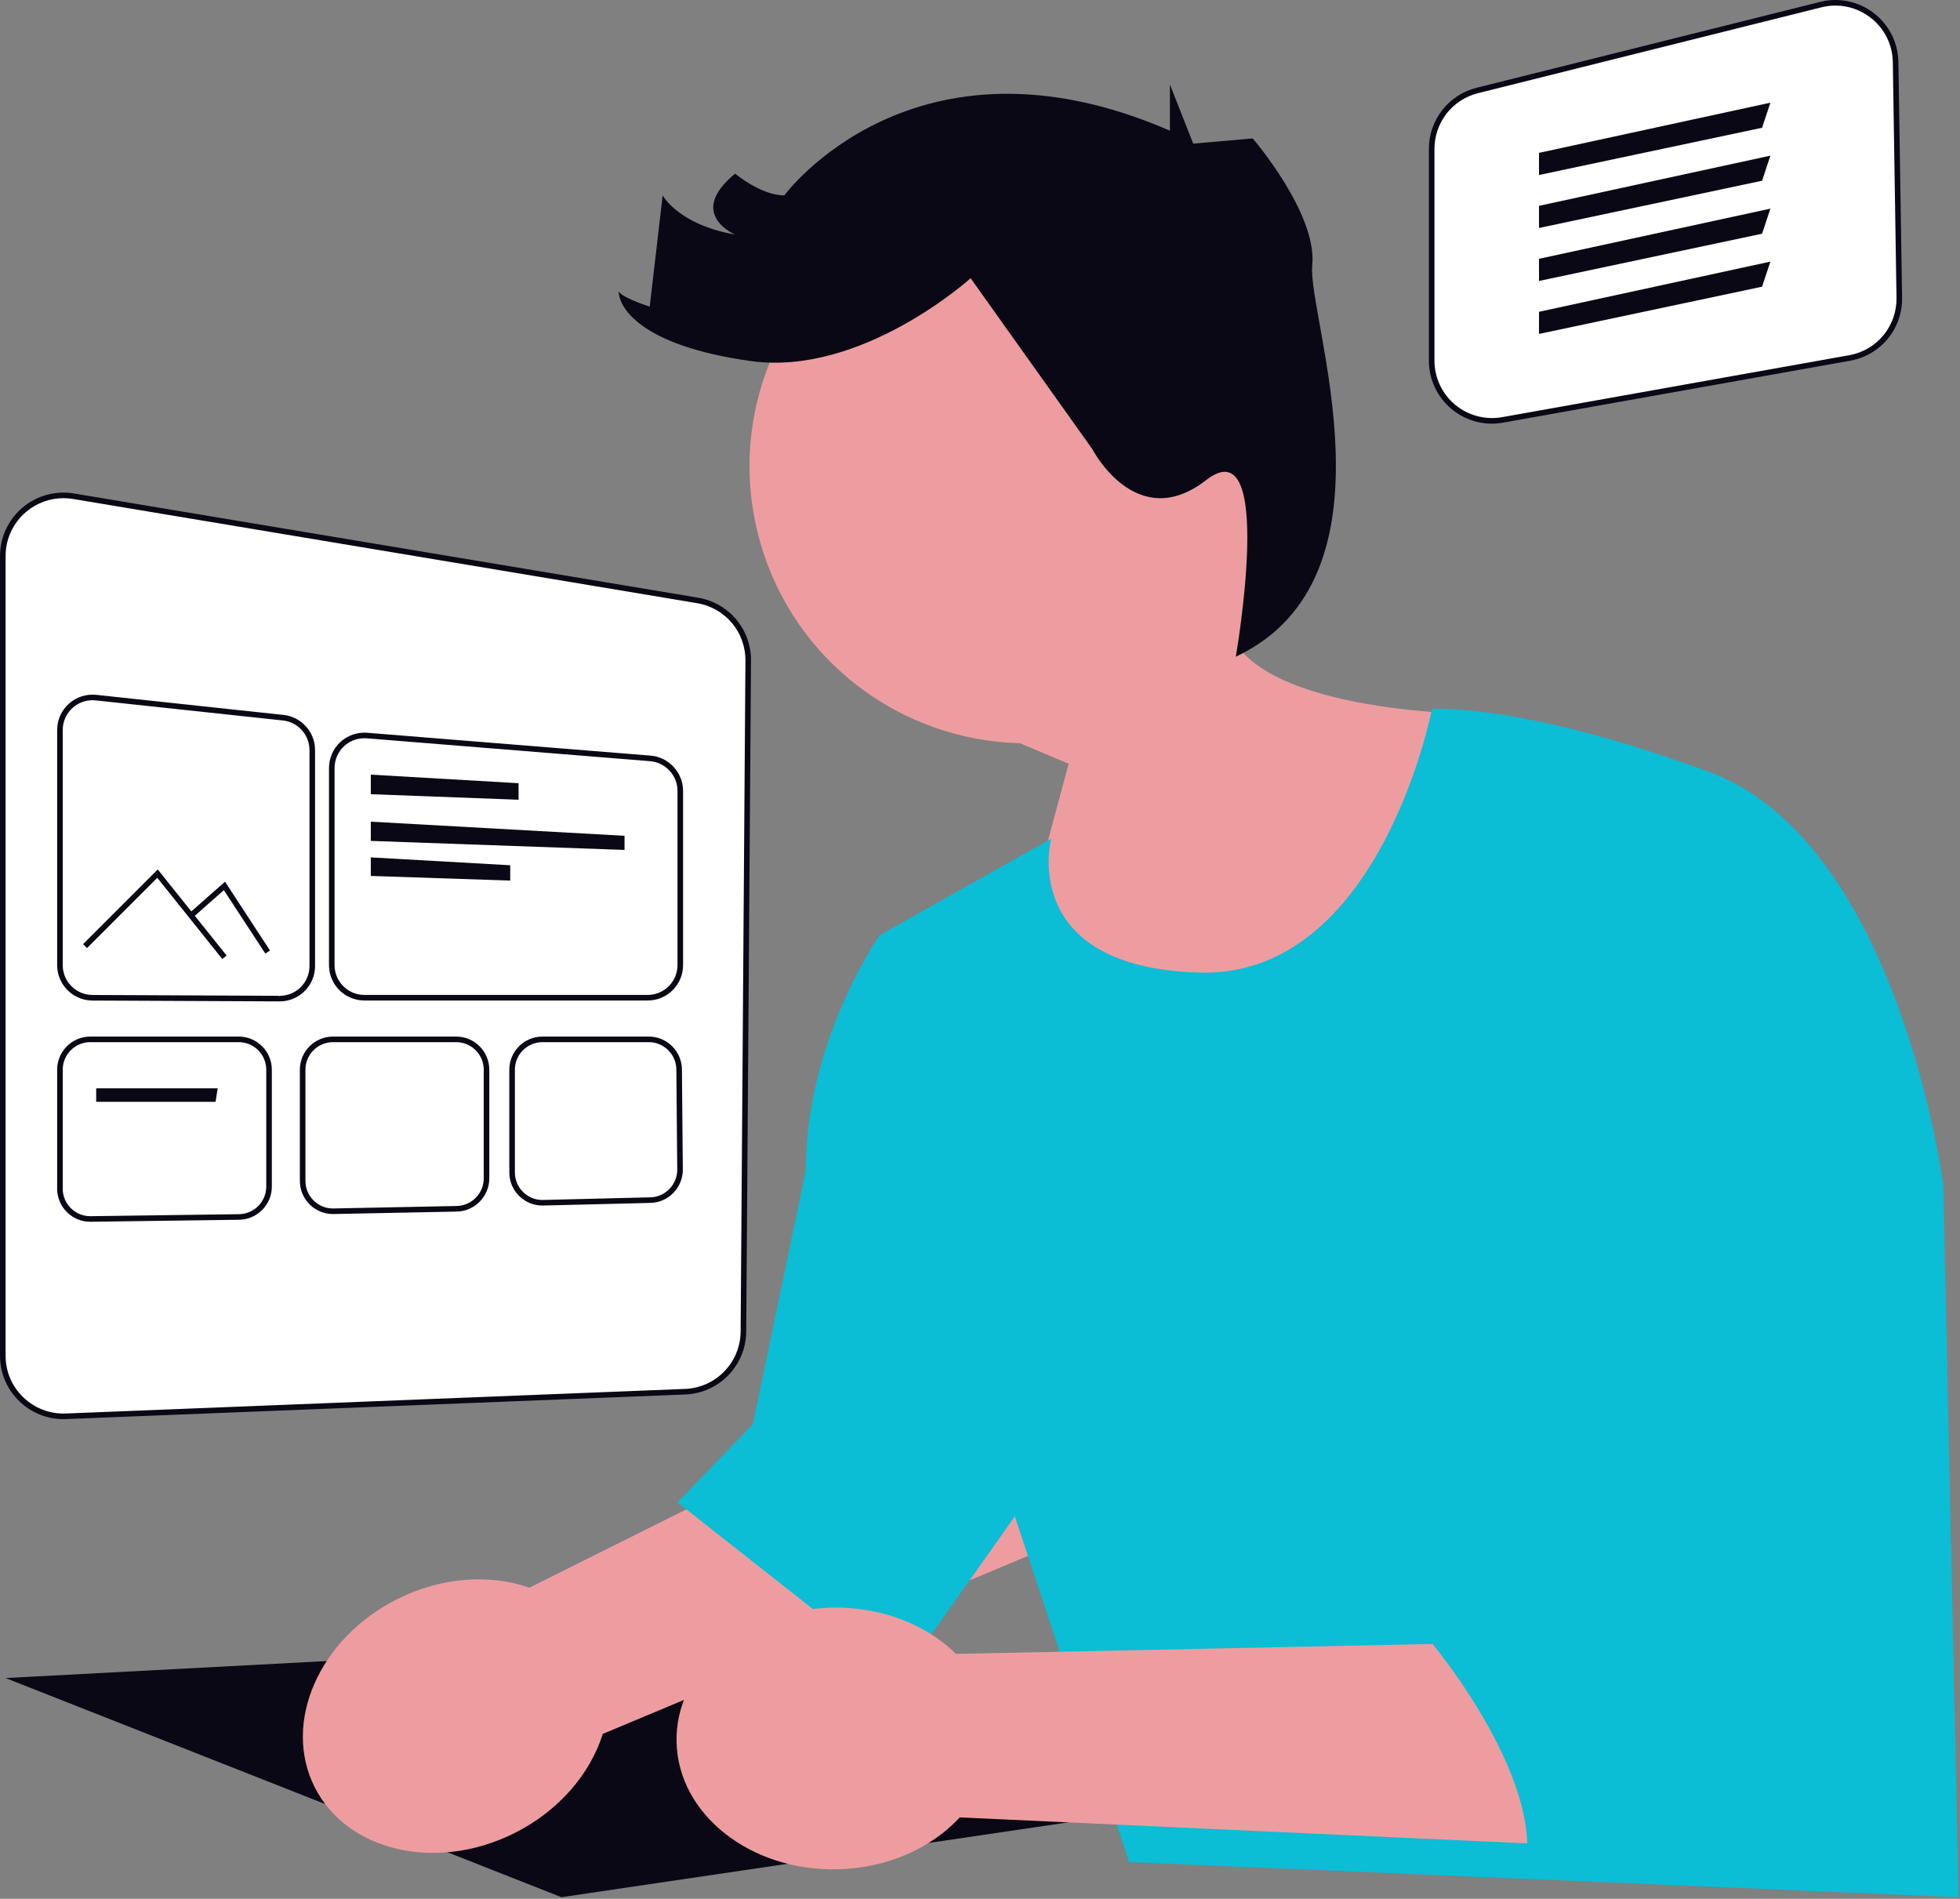 <svg xmlns="http://www.w3.org/2000/svg" width="703" height="681" viewBox="0 0 703 681" fill="none"><rect x="0" y="0" width="703" height="681" fill="#808080" stroke="none"/><g clip-path="url(#clip0_616_48)"><path d="M463.614 139.785C448.453 87.072 393.43 56.63 340.716 71.791C288.003 86.953 257.561 141.976 272.722 194.689C285.018 237.439 323.532 265.536 365.769 266.544L383.297 273.917L358.457 366.151L486.554 390.285L538.614 256.285C538.614 256.285 463.046 257.701 443.754 231.65C464.594 207.149 473.171 173.014 463.614 139.785Z" fill="#ED9DA0"></path><path d="M2 601.822L201.372 680.418L395 651.822L191 591.822L2 601.822Z" fill="#090814"></path><path d="M189.896 569.416L380.659 474.197L421.326 536.006L216.205 621.847C211.724 636.089 200.566 649.385 184.568 657.413C156.576 671.459 124.461 664.066 112.836 640.901C101.212 617.735 114.48 587.569 142.472 573.523C158.47 565.495 175.799 564.497 189.896 569.416Z" fill="#ED9DA0"></path><path d="M513.615 254.286C513.615 254.286 495 350.822 430 348.822C365 346.822 377 300.822 377 300.822L315.605 335.322C315.605 335.322 289 372.822 289 419.822L270 510.822L243 538.822L323 601.822L364 543.822L405 667.822L702.5 680.418L697 424.822C697 424.822 681 301.822 613 276.822C545 251.822 513.615 254.286 513.615 254.286Z" fill="#0BBDD5"></path><path d="M348.14 99.78C348.14 99.78 309.154 135.053 269.24 129.484C229.325 123.914 221.899 109.991 221.899 104.421C221.899 104.421 221.899 106.278 233.038 109.991L237.679 70.076C237.679 70.076 243.249 80.545 263.67 84.129C263.67 84.129 246.034 76.76 263.67 62.279C263.67 62.279 272.953 70.076 281.307 70.076C281.307 70.076 327.719 6.956 419.615 46.87V30.285L427.969 51.511L438.748 50.574L449.318 49.655C449.318 49.655 472.524 76.574 470.668 95.139C468.811 113.704 504.024 206.95 443.255 235.514C443.255 235.514 457.672 152.69 432.61 172.183C407.547 191.676 391.767 161.044 391.767 161.044L348.14 99.78Z" fill="#090814"></path><path d="M22.749 507.96C17.104 507.96 11.784 505.821 7.688 501.883C3.375 497.739 1 492.163 1 486.182V199.446C1 193.031 3.808 186.973 8.704 182.827C13.599 178.681 20.03 176.907 26.364 177.966L250.179 215.339C260.796 217.111 268.446 226.211 268.37 236.975L266.646 477.521C266.562 489.174 257.375 498.664 245.731 499.126L23.641 507.942C23.343 507.954 23.046 507.96 22.749 507.96Z" fill="white"></path><path d="M22.749 508.961C16.854 508.961 11.258 506.704 6.994 502.605C2.484 498.271 0 492.439 0 486.183V199.448C0 192.737 2.937 186.401 8.058 182.065C13.178 177.727 19.909 175.876 26.529 176.981L250.344 214.353C261.448 216.207 269.45 225.724 269.37 236.983L267.646 477.53C267.56 489.383 258.47 499.096 246.769 500.065L246.77 500.086L23.681 508.942C23.369 508.954 23.059 508.961 22.749 508.961ZM22.762 178.668C17.885 178.668 13.135 180.386 9.351 183.592C4.679 187.547 2 193.326 2 199.448V486.183C2 491.89 4.266 497.21 8.381 501.163C12.476 505.1 17.931 507.173 23.602 506.944L245.691 498.128C256.801 497.687 265.565 488.633 265.646 477.515L267.37 236.969C267.442 226.699 260.144 218.017 250.014 216.326L26.199 178.953C25.054 178.762 23.904 178.668 22.762 178.668Z" fill="#090814"></path><path d="M100.322 359.143H100.269L33.124 358.839C26.163 358.808 20.5 353.119 20.5 346.157V261.811C20.5 258.217 22.033 254.779 24.707 252.377C27.375 249.979 30.961 248.824 34.533 249.201L101.674 256.404C108.133 257.097 113.003 262.518 113.003 269.014V346.461C113.003 349.859 111.677 353.051 109.268 355.449C106.875 357.831 103.698 359.143 100.322 359.143ZM33.192 251.13C30.565 251.13 28.01 252.098 26.044 253.865C23.791 255.888 22.5 258.784 22.5 261.811V346.157C22.5 352.021 27.27 356.812 33.134 356.839L100.273 357.143L100.322 358.143V357.143C103.166 357.143 105.842 356.038 107.857 354.031C109.886 352.012 111.003 349.323 111.003 346.461V269.014C111.003 263.542 106.9 258.976 101.461 258.393L34.321 251.19C33.944 251.15 33.567 251.13 33.192 251.13Z" fill="#090814"></path><path d="M232.317 358.822H130.682C123.688 358.822 118 353.133 118 346.139V275.442C118 271.912 119.488 268.515 122.083 266.12C124.674 263.729 128.184 262.524 131.701 262.801L233.337 270.997C239.877 271.525 245 277.077 245 283.638V346.139C245 353.133 239.311 358.822 232.317 358.822ZM130.693 264.76C128.019 264.76 125.414 265.768 123.438 267.59C121.254 269.607 120 272.469 120 275.442V346.139C120 352.03 124.792 356.822 130.682 356.822H232.317C238.208 356.822 243 352.03 243 346.139V283.638C243 278.112 238.685 273.435 233.177 272.991L131.541 264.794C131.258 264.771 130.975 264.76 130.693 264.76Z" fill="#090814"></path><path d="M133 277.822V284.837L186 286.822V280.896L133 277.822Z" fill="#090814"></path><path d="M133 294.689V301.586L224 304.822V299.756L133 294.689Z" fill="#090814"></path><path d="M133 307.498V314.148L183 315.822V310.322L133 307.498Z" fill="#090814"></path><path d="M32.371 438.18C29.232 438.18 26.271 436.965 24.035 434.758C21.756 432.51 20.5 429.507 20.5 426.304V383.637C20.5 377.089 25.827 371.762 32.375 371.762H85.624C92.173 371.762 97.5 377.089 97.5 383.637V425.584C97.5 432.044 92.245 437.372 85.785 437.459L32.371 438.18ZM32.375 373.762C26.93 373.762 22.5 378.192 22.5 383.637V426.304C22.5 428.968 23.544 431.464 25.439 433.334C27.3 435.169 29.761 436.18 32.371 436.18L32.51 436.179L85.758 435.459C91.13 435.386 95.5 430.957 95.5 425.584V383.637C95.5 378.192 91.069 373.762 85.624 373.762L32.375 373.762Z" fill="#090814"></path><path d="M119.423 435.409C116.3 435.409 113.35 434.204 111.116 432.015C108.819 429.763 107.554 426.751 107.554 423.534V383.637C107.554 377.089 112.881 371.762 119.43 371.762H163.624C170.173 371.762 175.5 377.089 175.5 383.637V422.65C175.5 429.069 170.278 434.395 163.86 434.524L119.423 435.409ZM119.43 373.762C113.984 373.762 109.554 378.192 109.554 383.637V423.534C109.554 426.209 110.605 428.714 112.517 430.586C114.374 432.407 116.826 433.409 119.423 433.409L119.627 433.407L163.821 432.524C169.158 432.417 173.5 427.988 173.5 422.65V383.637C173.5 378.192 169.069 373.762 163.624 373.762H119.43Z" fill="#090814"></path><path d="M194.547 432.362C191.435 432.362 188.492 431.163 186.261 428.985C183.951 426.731 182.679 423.713 182.679 420.486V383.637C182.679 377.089 188.006 371.762 194.555 371.762H232.716C239.206 371.762 244.533 377.042 244.591 383.532L244.909 419.439C244.966 425.885 239.77 431.258 233.325 431.416L194.547 432.362ZM194.555 373.762C189.109 373.762 184.679 378.192 184.679 383.637V420.486C184.679 423.169 185.736 425.68 187.657 427.554C189.514 429.365 191.96 430.362 194.547 430.362L194.8 430.358L233.276 429.417C238.635 429.286 242.956 424.817 242.909 419.457L242.591 383.549C242.543 378.152 238.113 373.762 232.716 373.762L194.555 373.762Z" fill="#090814"></path><path d="M34.5 390.322V395.17H77.315L78.09 390.322H34.5Z" fill="#090814"></path><path d="M79.719 343.946L56.417 314.818L31.207 340.028L29.793 338.614L56.583 311.824L81.281 342.697L79.719 343.946Z" fill="#090814"></path><path d="M95.163 341.986L80.295 319.247L69.162 329.072L67.838 327.572L80.705 316.219L96.837 340.892L95.163 341.986Z" fill="#090814"></path><path d="M535.099 150.942C530.066 150.942 525.167 149.185 521.239 145.896C516.32 141.778 513.5 135.737 513.5 129.322V53.419C513.5 43.481 520.233 34.857 529.875 32.447L653.048 1.654C659.485 0.043 666.199 1.441 671.461 5.484C676.724 9.527 679.802 15.652 679.905 22.288L681.226 106.768C681.393 117.424 673.898 126.516 663.408 128.387L538.915 150.603C537.644 150.83 536.366 150.942 535.099 150.942Z" fill="white"></path><path d="M535.099 151.942C529.813 151.942 524.662 150.067 520.598 146.662C515.451 142.354 512.5 136.034 512.5 129.322V53.419C512.5 43.021 519.545 33.998 529.633 31.477L652.806 0.683C659.539 -1 666.563 0.459 672.07 4.691C677.576 8.922 680.797 15.33 680.905 22.272L682.226 106.753C682.4 117.901 674.561 127.413 663.584 129.371L539.091 151.587C537.773 151.823 536.431 151.942 535.099 151.942ZM658.33 2C656.653 2 654.962 2.205 653.29 2.624L530.117 33.417C520.922 35.716 514.5 43.941 514.5 53.419V129.322C514.5 135.44 517.19 141.202 521.881 145.129C526.521 149.015 532.777 150.683 538.739 149.619L663.232 127.403C673.238 125.618 680.385 116.946 680.226 106.784L678.905 22.304C678.807 15.975 675.871 10.133 670.852 6.277C667.198 3.47 662.813 2 658.33 2Z" fill="#090814"></path><path d="M552 54.822V62.763L632 45.822L635 36.822L552 54.822Z" fill="#090814"></path><path d="M552 73.822V81.763L632 64.822L635 55.822L552 73.822Z" fill="#090814"></path><path d="M552 92.822V100.763L632 83.822L635 74.822L552 92.822Z" fill="#090814"></path><path d="M552 111.822V119.763L632 102.822L635 93.822L552 111.822Z" fill="#090814"></path><path d="M342.898 593.158L556.058 588.719L566.369 661.984L344.243 651.805C334.099 662.76 318.325 670.003 300.43 670.414C269.12 671.132 243.256 650.709 242.662 624.797C242.067 598.885 266.967 577.297 298.277 576.579C316.172 576.168 332.262 582.681 342.898 593.158Z" fill="#ED9DA0"></path><path d="M555 430.822C555 430.822 548 474.822 569 489.822C569 489.822 562 543.822 579 560.822C579 560.822 547.76 562.087 553.88 578.455C553.88 578.455 508 570.822 514 589.822C514 589.822 556.459 640.781 546.229 673.802L685 666.822L700.488 586.919" fill="#0BBDD5"></path></g><defs><clipPath id="clip0_616_48"><rect width="702.5" height="680.417" fill="white"></rect></clipPath></defs></svg>